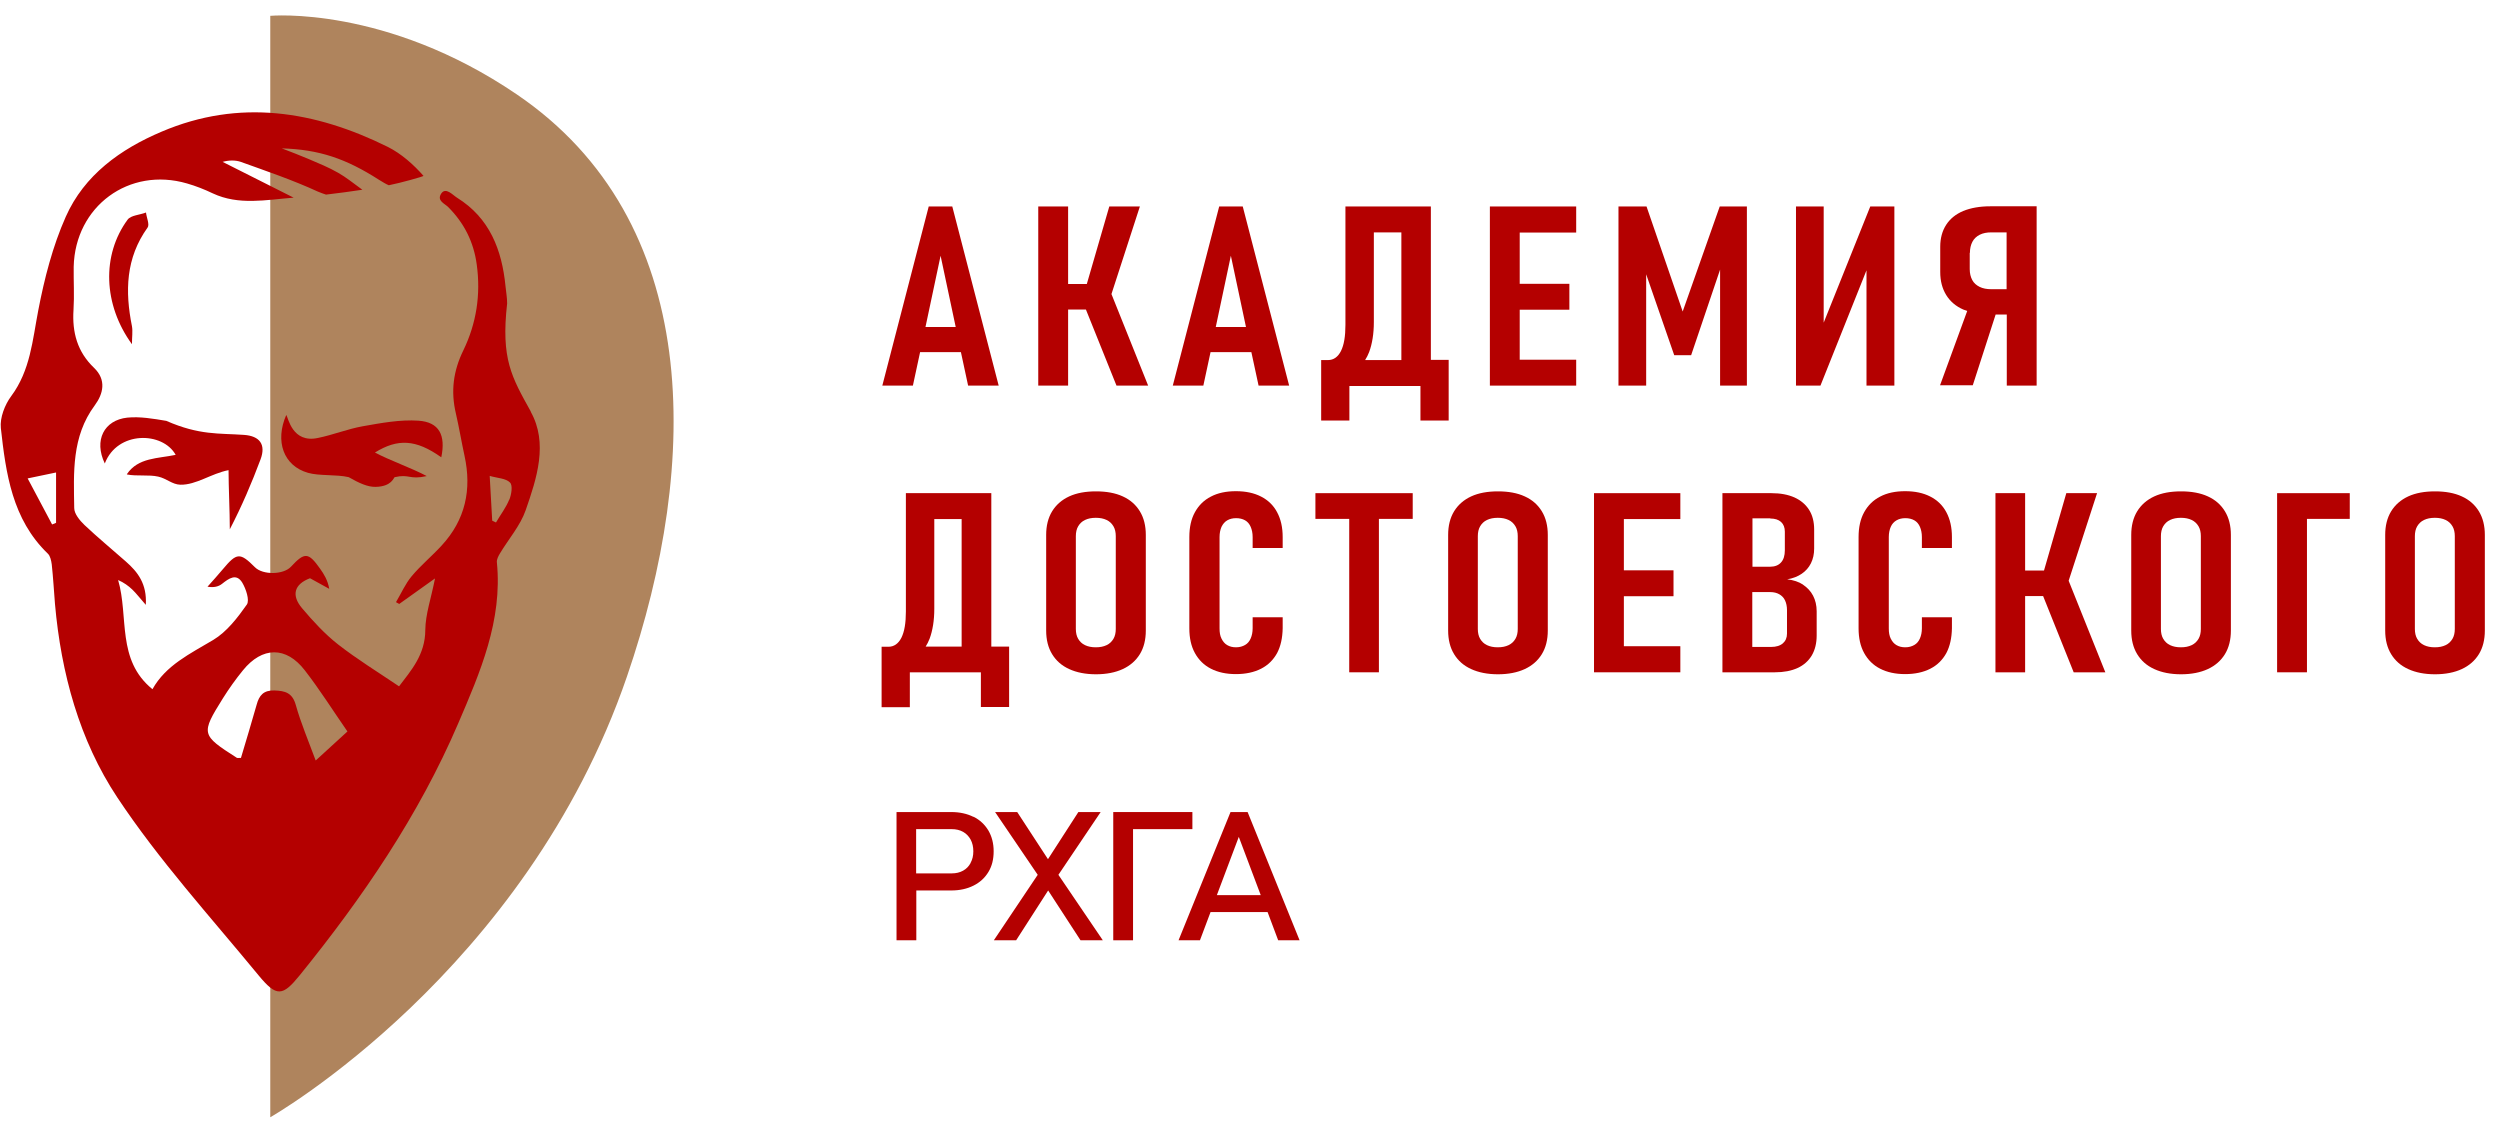 <svg width="139" height="63" viewBox="0 0 139 63" fill="none" xmlns="http://www.w3.org/2000/svg">
<path d="M15.027 0.88V62.12C15.027 62.12 29.217 54.05 34.857 37.62C38.967 25.65 39.057 12.27 28.737 5.25C21.447 0.29 15.027 0.88 15.027 0.88Z" fill="#AF845D"/>
<path d="M51.147 19.58H53.427L53.827 21.44H55.527L52.947 11.48H51.637L49.057 21.44H50.757L51.157 19.58H51.147ZM52.297 14.22L53.137 18.18H51.457L52.297 14.22Z" fill="#B40000"/>
<path d="M59.387 17.21H60.377L62.077 21.44H63.837L61.797 16.35L63.377 11.48H61.677L60.427 15.79H59.387V11.48H57.727V21.44H59.387V17.21Z" fill="#B40000"/>
<path d="M67.296 19.58H69.576L69.977 21.44H71.677L69.097 11.48H67.787L65.207 21.44H66.906L67.306 19.58H67.296ZM68.436 14.22L69.276 18.18H67.597L68.436 14.22Z" fill="#B40000"/>
<path d="M80.546 23.37V20.01H79.556V11.48H74.806V18.06C74.806 18.7 74.727 19.18 74.556 19.52C74.386 19.85 74.147 20.02 73.837 20.02H73.457V23.38H75.026V21.46H78.977V23.38H80.546V23.37ZM75.906 20.01C75.987 19.88 76.067 19.73 76.126 19.57C76.296 19.11 76.386 18.55 76.386 17.91V12.92H77.916V20.02H75.916L75.906 20.01Z" fill="#B40000"/>
<path d="M83.636 11.48H82.837V21.44H83.636H84.496H87.636V20H84.496V17.22H87.257V15.78H84.496V12.93H87.636V11.48H84.496H83.636Z" fill="#B40000"/>
<path d="M97.127 21.44V11.48H95.617L93.557 17.32L91.547 11.48H89.987V21.44H91.527V15.25L93.087 19.75H94.027L95.637 14.99V21.44H97.127Z" fill="#B40000"/>
<path d="M103.777 21.44H105.327V11.48H103.987L101.397 17.94V11.48H99.857V21.44H101.217L103.777 15.03V21.44Z" fill="#B40000"/>
<path d="M111.577 17.51V21.44H113.237V11.47H110.657C110.077 11.47 109.577 11.56 109.157 11.73C108.737 11.91 108.427 12.16 108.207 12.5C107.987 12.84 107.877 13.25 107.877 13.72V15.12C107.877 15.62 107.987 16.04 108.207 16.4C108.427 16.76 108.747 17.03 109.157 17.21C109.227 17.24 109.307 17.27 109.377 17.29L107.867 21.42H109.687L110.957 17.49H111.577V17.51ZM109.527 14.06C109.527 13.82 109.577 13.61 109.667 13.44C109.757 13.27 109.897 13.14 110.077 13.05C110.257 12.96 110.467 12.92 110.717 12.92H111.567V16.08H110.717C110.467 16.08 110.247 16.04 110.067 15.95C109.887 15.86 109.747 15.74 109.657 15.57C109.567 15.4 109.517 15.2 109.517 14.96V14.06H109.527Z" fill="#B40000"/>
<path d="M50.587 37.38H54.537V39.31H56.107V35.95H55.117V27.42H50.367V34C50.367 34.64 50.287 35.12 50.117 35.46C49.947 35.79 49.707 35.96 49.397 35.96H49.017V39.32H50.587V37.39V37.38ZM53.467 28.85V35.95H51.467C51.547 35.82 51.627 35.67 51.687 35.51C51.857 35.05 51.947 34.49 51.947 33.85V28.86H53.477L53.467 28.85Z" fill="#B40000"/>
<path d="M62.427 27.6C62.017 27.41 61.517 27.32 60.937 27.32C60.357 27.32 59.857 27.41 59.447 27.6C59.037 27.79 58.717 28.07 58.497 28.43C58.277 28.79 58.167 29.23 58.167 29.74V35.06C58.167 35.57 58.277 36.01 58.497 36.37C58.717 36.73 59.027 37.01 59.447 37.2C59.857 37.39 60.357 37.49 60.937 37.49C61.517 37.49 62.017 37.39 62.427 37.2C62.837 37.01 63.157 36.73 63.377 36.37C63.597 36.01 63.707 35.57 63.707 35.06V29.74C63.707 29.23 63.597 28.79 63.377 28.43C63.157 28.07 62.847 27.79 62.427 27.6ZM62.037 34.97C62.037 35.18 61.997 35.37 61.907 35.52C61.817 35.67 61.697 35.79 61.527 35.87C61.357 35.95 61.167 35.99 60.927 35.99C60.687 35.99 60.497 35.95 60.327 35.87C60.157 35.79 60.037 35.67 59.947 35.52C59.857 35.37 59.817 35.18 59.817 34.97V29.81C59.817 29.6 59.857 29.41 59.947 29.26C60.037 29.11 60.157 28.99 60.327 28.91C60.497 28.83 60.687 28.79 60.927 28.79C61.167 28.79 61.357 28.83 61.527 28.91C61.697 28.99 61.817 29.11 61.907 29.26C61.997 29.41 62.037 29.6 62.037 29.81V34.97Z" fill="#B40000"/>
<path d="M71.317 30.47V29.86C71.317 29.33 71.217 28.87 71.007 28.48C70.807 28.1 70.507 27.81 70.117 27.61C69.727 27.41 69.267 27.31 68.717 27.31C68.167 27.31 67.707 27.41 67.327 27.61C66.937 27.81 66.647 28.1 66.437 28.48C66.227 28.86 66.127 29.32 66.127 29.86V34.94C66.127 35.47 66.227 35.93 66.437 36.31C66.647 36.69 66.937 36.98 67.327 37.18C67.717 37.38 68.177 37.48 68.717 37.48C69.257 37.48 69.727 37.38 70.117 37.18C70.507 36.98 70.797 36.69 71.007 36.31C71.207 35.93 71.307 35.47 71.317 34.93V34.32H69.647V34.93C69.647 35.15 69.607 35.34 69.537 35.5C69.467 35.66 69.367 35.78 69.227 35.86C69.087 35.94 68.927 35.99 68.727 35.99C68.527 35.99 68.377 35.95 68.237 35.87C68.097 35.79 67.997 35.67 67.917 35.51C67.837 35.35 67.807 35.17 67.807 34.94V29.86C67.807 29.64 67.847 29.45 67.917 29.29C67.997 29.13 68.097 29.01 68.237 28.93C68.377 28.85 68.537 28.81 68.727 28.81C68.917 28.81 69.087 28.85 69.227 28.93C69.367 29.01 69.467 29.13 69.537 29.29C69.607 29.45 69.647 29.64 69.647 29.86V30.47H71.317Z" fill="#B40000"/>
<path d="M73.137 28.85H75.017V37.38H76.667V28.85H78.547V27.42H73.137V28.85Z" fill="#B40000"/>
<path d="M84.777 27.6C84.367 27.41 83.867 27.32 83.287 27.32C82.707 27.32 82.207 27.41 81.797 27.6C81.387 27.79 81.067 28.07 80.847 28.43C80.627 28.79 80.517 29.23 80.517 29.74V35.06C80.517 35.57 80.627 36.01 80.847 36.37C81.067 36.73 81.377 37.01 81.797 37.2C82.207 37.39 82.707 37.49 83.287 37.49C83.867 37.49 84.367 37.39 84.777 37.2C85.187 37.01 85.507 36.73 85.727 36.37C85.947 36.01 86.057 35.57 86.057 35.06V29.74C86.057 29.23 85.947 28.79 85.727 28.43C85.507 28.07 85.197 27.79 84.777 27.6ZM84.387 34.97C84.387 35.18 84.347 35.37 84.257 35.52C84.167 35.67 84.047 35.79 83.877 35.87C83.707 35.95 83.517 35.99 83.277 35.99C83.037 35.99 82.847 35.95 82.677 35.87C82.507 35.79 82.387 35.67 82.297 35.52C82.207 35.37 82.167 35.18 82.167 34.97V29.81C82.167 29.6 82.207 29.41 82.297 29.26C82.387 29.11 82.507 28.99 82.677 28.91C82.847 28.83 83.037 28.79 83.277 28.79C83.517 28.79 83.707 28.83 83.877 28.91C84.047 28.99 84.167 29.11 84.257 29.26C84.347 29.41 84.387 29.6 84.387 29.81V34.97Z" fill="#B40000"/>
<path d="M89.417 27.42H88.627V37.38H89.417H90.287H93.427V35.93H90.287V33.15H93.047V31.71H90.287V28.86H93.427V27.42H90.287H89.417Z" fill="#B40000"/>
<path d="M100.257 32.51C100.017 32.35 99.717 32.25 99.367 32.21C99.687 32.16 99.957 32.05 100.177 31.9C100.397 31.75 100.567 31.56 100.687 31.32C100.807 31.08 100.867 30.81 100.867 30.5V29.44C100.867 29.02 100.777 28.65 100.587 28.35C100.397 28.05 100.127 27.82 99.777 27.66C99.417 27.5 98.997 27.42 98.497 27.42H95.767V37.38H98.687C99.177 37.38 99.597 37.3 99.947 37.14C100.297 36.98 100.557 36.74 100.737 36.44C100.917 36.13 101.007 35.76 101.007 35.33V33.99C101.007 33.66 100.937 33.37 100.807 33.12C100.677 32.87 100.487 32.67 100.247 32.51H100.257ZM98.427 28.83C98.687 28.83 98.877 28.89 99.027 29.02C99.167 29.15 99.237 29.33 99.237 29.56V30.6C99.237 30.89 99.167 31.12 99.027 31.27C98.887 31.43 98.677 31.51 98.417 31.51H97.437V28.82H98.427V28.83ZM99.357 35.23C99.357 35.46 99.277 35.64 99.127 35.77C98.977 35.9 98.757 35.97 98.477 35.97H97.427V32.92H98.427C98.617 32.92 98.787 32.96 98.927 33.04C99.067 33.12 99.177 33.23 99.247 33.38C99.317 33.53 99.357 33.71 99.357 33.92V35.24V35.23Z" fill="#B40000"/>
<path d="M107.327 27.61C106.937 27.41 106.477 27.31 105.927 27.31C105.377 27.31 104.917 27.41 104.537 27.61C104.147 27.81 103.857 28.1 103.647 28.48C103.437 28.86 103.337 29.32 103.337 29.86V34.94C103.337 35.47 103.437 35.93 103.647 36.31C103.857 36.69 104.147 36.98 104.537 37.18C104.927 37.38 105.387 37.48 105.927 37.48C106.467 37.48 106.937 37.38 107.327 37.18C107.717 36.98 108.007 36.69 108.217 36.31C108.417 35.93 108.517 35.47 108.527 34.93V34.32H106.857V34.93C106.857 35.15 106.817 35.34 106.747 35.5C106.677 35.66 106.577 35.78 106.437 35.86C106.297 35.94 106.137 35.99 105.937 35.99C105.737 35.99 105.587 35.95 105.447 35.87C105.307 35.79 105.207 35.67 105.127 35.51C105.047 35.35 105.017 35.17 105.017 34.94V29.86C105.017 29.64 105.057 29.45 105.127 29.29C105.197 29.13 105.307 29.01 105.447 28.93C105.587 28.85 105.747 28.81 105.937 28.81C106.127 28.81 106.297 28.85 106.437 28.93C106.577 29.01 106.677 29.13 106.747 29.29C106.817 29.45 106.857 29.64 106.857 29.86V30.47H108.527V29.86C108.527 29.33 108.427 28.87 108.217 28.48C108.017 28.1 107.717 27.81 107.327 27.61Z" fill="#B40000"/>
<path d="M116.597 27.42H114.887L113.647 31.72H112.597V27.42H110.947V37.38H112.597V33.14H113.597L115.297 37.38H117.057L115.017 32.29L116.597 27.42Z" fill="#B40000"/>
<path d="M122.757 27.6C122.347 27.41 121.847 27.32 121.267 27.32C120.687 27.32 120.187 27.41 119.777 27.6C119.367 27.79 119.047 28.07 118.827 28.43C118.607 28.79 118.497 29.23 118.497 29.74V35.06C118.497 35.57 118.607 36.01 118.827 36.37C119.047 36.73 119.357 37.01 119.777 37.2C120.187 37.39 120.687 37.49 121.267 37.49C121.847 37.49 122.347 37.39 122.757 37.2C123.167 37.01 123.487 36.73 123.707 36.37C123.927 36.01 124.037 35.57 124.037 35.06V29.74C124.037 29.23 123.927 28.79 123.707 28.43C123.487 28.07 123.177 27.79 122.757 27.6ZM122.367 34.97C122.367 35.18 122.327 35.37 122.237 35.52C122.147 35.67 122.027 35.79 121.857 35.87C121.687 35.95 121.497 35.99 121.257 35.99C121.017 35.99 120.827 35.95 120.657 35.87C120.487 35.79 120.367 35.67 120.277 35.52C120.187 35.37 120.147 35.18 120.147 34.97V29.81C120.147 29.6 120.187 29.41 120.277 29.26C120.367 29.11 120.487 28.99 120.657 28.91C120.827 28.83 121.017 28.79 121.257 28.79C121.497 28.79 121.687 28.83 121.857 28.91C122.027 28.99 122.147 29.11 122.237 29.26C122.327 29.41 122.367 29.6 122.367 29.81V34.97Z" fill="#B40000"/>
<path d="M127.657 27.42H126.607V37.38H128.267V28.85H130.647V27.42H128.267H127.657Z" fill="#B40000"/>
<path d="M137.827 28.43C137.607 28.07 137.297 27.79 136.877 27.6C136.467 27.41 135.967 27.32 135.387 27.32C134.807 27.32 134.307 27.41 133.897 27.6C133.487 27.79 133.167 28.07 132.947 28.43C132.727 28.79 132.617 29.23 132.617 29.74V35.06C132.617 35.57 132.727 36.01 132.947 36.37C133.167 36.73 133.477 37.01 133.897 37.2C134.307 37.39 134.807 37.49 135.387 37.49C135.967 37.49 136.467 37.39 136.877 37.2C137.287 37.01 137.607 36.73 137.827 36.37C138.047 36.01 138.157 35.57 138.157 35.06V29.74C138.157 29.23 138.047 28.79 137.827 28.43ZM136.487 34.97C136.487 35.18 136.447 35.37 136.357 35.52C136.267 35.67 136.147 35.79 135.977 35.87C135.807 35.95 135.617 35.99 135.377 35.99C135.137 35.99 134.947 35.95 134.777 35.87C134.607 35.79 134.487 35.67 134.397 35.52C134.307 35.37 134.267 35.18 134.267 34.97V29.81C134.267 29.6 134.307 29.41 134.397 29.26C134.487 29.11 134.607 28.99 134.777 28.91C134.947 28.83 135.137 28.79 135.377 28.79C135.617 28.79 135.807 28.83 135.977 28.91C136.147 28.99 136.267 29.11 136.357 29.26C136.447 29.41 136.487 29.6 136.487 29.81V34.97Z" fill="#B40000"/>
<path d="M54.127 45.42C53.767 45.24 53.357 45.15 52.887 45.15H49.847V52.28H50.947V49.51H52.887C53.357 49.51 53.767 49.42 54.127 49.24C54.487 49.06 54.757 48.81 54.957 48.48C55.157 48.15 55.247 47.77 55.247 47.33C55.247 46.89 55.147 46.51 54.957 46.18C54.757 45.85 54.487 45.59 54.127 45.41V45.42ZM53.967 47.98C53.867 48.17 53.727 48.31 53.547 48.41C53.367 48.51 53.157 48.56 52.917 48.56H50.937V46.1H52.917C53.157 46.1 53.367 46.15 53.547 46.25C53.727 46.35 53.867 46.5 53.967 46.68C54.067 46.87 54.117 47.08 54.117 47.33C54.117 47.58 54.067 47.79 53.967 47.97V47.98Z" fill="#B40000"/>
<path d="M61.197 45.15H59.957L58.267 47.77L56.557 45.15H55.327L57.697 48.64L55.257 52.28H56.497L58.277 49.51L60.077 52.28H61.317L58.847 48.64L61.197 45.15Z" fill="#B40000"/>
<path d="M66.297 46.1V45.15H62.997H62.437H61.897V52.28H62.997V46.1H66.297Z" fill="#B40000"/>
<path d="M68.417 45.15L65.527 52.28H66.717L67.307 50.71H70.477L71.067 52.28H72.257L69.367 45.15H68.427H68.417ZM67.657 49.77L68.877 46.53L70.097 49.77H67.647H67.657Z" fill="#B40000"/>
<path d="M29.517 22.89C28.447 20.96 27.847 19.97 28.197 16.87C28.197 16.55 28.137 16.23 28.107 15.92C27.907 13.89 27.227 12.12 25.407 10.99C25.167 10.84 24.777 10.38 24.527 10.77C24.277 11.16 24.727 11.32 24.917 11.51C25.807 12.4 26.337 13.45 26.507 14.71C26.737 16.38 26.487 17.98 25.767 19.47C25.197 20.63 25.057 21.76 25.347 22.99C25.527 23.77 25.657 24.56 25.827 25.34C26.237 27.22 25.877 28.9 24.557 30.33C24.017 30.92 23.397 31.43 22.887 32.04C22.537 32.46 22.307 32.99 22.017 33.48C22.077 33.51 22.137 33.55 22.197 33.58C22.817 33.14 23.427 32.7 24.187 32.16C23.967 33.28 23.657 34.15 23.647 35.02C23.647 36.41 22.837 37.3 22.187 38.16C20.987 37.35 19.847 36.65 18.797 35.83C18.057 35.25 17.407 34.54 16.797 33.82C16.197 33.11 16.337 32.49 17.237 32.15C17.607 32.35 17.957 32.55 18.307 32.74C18.217 32.25 18.017 31.93 17.797 31.62C17.147 30.7 16.937 30.69 16.177 31.51C15.757 31.96 14.617 31.98 14.177 31.54C13.347 30.71 13.167 30.72 12.397 31.64C12.117 31.97 11.827 32.3 11.537 32.62C11.877 32.68 12.147 32.62 12.347 32.46C12.727 32.16 13.137 31.86 13.467 32.39C13.677 32.74 13.887 33.37 13.727 33.61C13.207 34.35 12.607 35.13 11.857 35.58C10.567 36.35 9.217 36.99 8.477 38.32C6.467 36.69 7.167 34.29 6.567 32.25C6.887 32.39 7.137 32.57 7.357 32.78C7.587 33 7.777 33.26 8.107 33.63C8.177 32.46 7.657 31.8 6.997 31.22C6.227 30.54 5.437 29.89 4.697 29.19C4.437 28.94 4.127 28.57 4.127 28.25C4.097 26.28 3.977 24.28 5.267 22.54C5.747 21.89 5.927 21.12 5.227 20.45C4.297 19.56 4.007 18.48 4.087 17.23C4.137 16.43 4.087 15.63 4.097 14.83C4.177 11.47 7.177 9.26 10.397 10.2C10.887 10.34 11.367 10.53 11.827 10.75C13.277 11.43 14.787 11.11 16.327 10.99C15.007 10.33 13.687 9.66 12.377 9C12.737 8.9 13.087 8.9 13.387 9C14.827 9.52 16.277 10.01 17.667 10.65C17.827 10.72 17.977 10.77 18.127 10.82C18.807 10.74 19.487 10.65 20.147 10.55C19.637 10.18 19.247 9.86 18.807 9.61C18.287 9.31 17.717 9.08 17.157 8.84C16.667 8.63 16.157 8.44 15.667 8.25C17.747 8.31 19.237 8.82 21.077 10C21.277 10.12 21.447 10.23 21.617 10.3C22.277 10.17 23.517 9.82 23.547 9.78C22.997 9.15 22.307 8.54 21.567 8.17C17.507 6.16 13.307 5.48 8.987 7.32C6.697 8.29 4.687 9.73 3.657 12.05C2.927 13.69 2.467 15.49 2.127 17.26C1.807 18.92 1.687 20.59 0.627 22.02C0.267 22.5 -0.013 23.23 0.047 23.8C0.327 26.33 0.677 28.87 2.657 30.78C2.797 30.91 2.847 31.17 2.877 31.38C2.957 32.11 2.997 32.85 3.057 33.58C3.397 37.43 4.417 41.16 6.517 44.33C8.837 47.83 11.697 50.97 14.377 54.23C15.377 55.44 15.707 55.41 16.677 54.21C20.167 49.9 23.287 45.33 25.477 40.22C26.697 37.38 27.947 34.5 27.627 31.27C27.607 31.11 27.707 30.92 27.797 30.77C28.277 29.97 28.927 29.23 29.227 28.37C29.847 26.59 30.487 24.64 29.507 22.89H29.517ZM3.117 29.07C3.047 29.1 2.977 29.13 2.897 29.16C2.467 28.35 2.037 27.54 1.537 26.6C2.137 26.47 2.547 26.39 3.117 26.27V29.08V29.07ZM17.547 42.27C17.137 41.16 16.727 40.2 16.447 39.2C16.257 38.52 15.857 38.41 15.257 38.39C14.657 38.37 14.407 38.66 14.267 39.19C13.987 40.19 13.677 41.19 13.397 42.14C13.237 42.14 13.197 42.15 13.177 42.14C11.177 40.86 11.157 40.81 12.397 38.82C12.737 38.28 13.107 37.76 13.507 37.27C14.577 35.95 15.907 35.92 16.947 37.27C17.777 38.34 18.507 39.5 19.317 40.67C18.697 41.24 18.187 41.7 17.557 42.28L17.547 42.27ZM28.317 27.77C28.137 28.22 27.827 28.62 27.577 29.05C27.507 29.02 27.437 28.98 27.367 28.95C27.327 28.19 27.287 27.43 27.227 26.46C27.667 26.59 28.127 26.59 28.357 26.83C28.517 26.99 28.437 27.49 28.317 27.79V27.77Z" fill="#B40000"/>
<path d="M7.057 26.38C7.607 26.49 8.277 26.38 8.797 26.5C9.257 26.6 9.577 26.94 10.027 26.95C10.907 26.97 11.737 26.33 12.707 26.14C12.707 27.07 12.777 28.41 12.777 29.43C13.447 28.14 13.997 26.85 14.487 25.54C14.797 24.71 14.437 24.24 13.567 24.18C12.177 24.08 11.097 24.21 9.247 23.4C8.527 23.28 7.787 23.15 7.077 23.22C5.787 23.36 5.207 24.48 5.827 25.77C6.527 23.94 9.047 23.99 9.767 25.29C8.787 25.5 7.687 25.43 7.057 26.36V26.38Z" fill="#B40000"/>
<path d="M24.537 25.42C24.787 24.2 24.427 23.47 23.267 23.39C22.247 23.32 21.187 23.52 20.167 23.7C19.327 23.85 18.517 24.18 17.677 24.35C16.247 24.66 16.027 23.22 15.917 23.07C15.277 24.53 15.757 25.9 17.127 26.29C17.747 26.47 18.707 26.37 19.387 26.53C19.967 26.86 20.437 27.08 20.887 27.07C21.797 27.05 21.887 26.54 21.947 26.53C22.777 26.34 22.747 26.69 23.727 26.47C22.907 26.03 21.647 25.59 20.847 25.16C22.107 24.38 23.117 24.42 24.527 25.42H24.537Z" fill="#B40000"/>
<path d="M8.107 11.82C7.767 11.95 7.277 11.97 7.097 12.21C5.647 14.18 5.737 16.94 7.337 19.14C7.337 18.73 7.387 18.42 7.337 18.14C6.947 16.2 6.987 14.35 8.207 12.65C8.327 12.48 8.147 12.1 8.117 11.81L8.107 11.82Z" fill="#B40000"/>
</svg>
